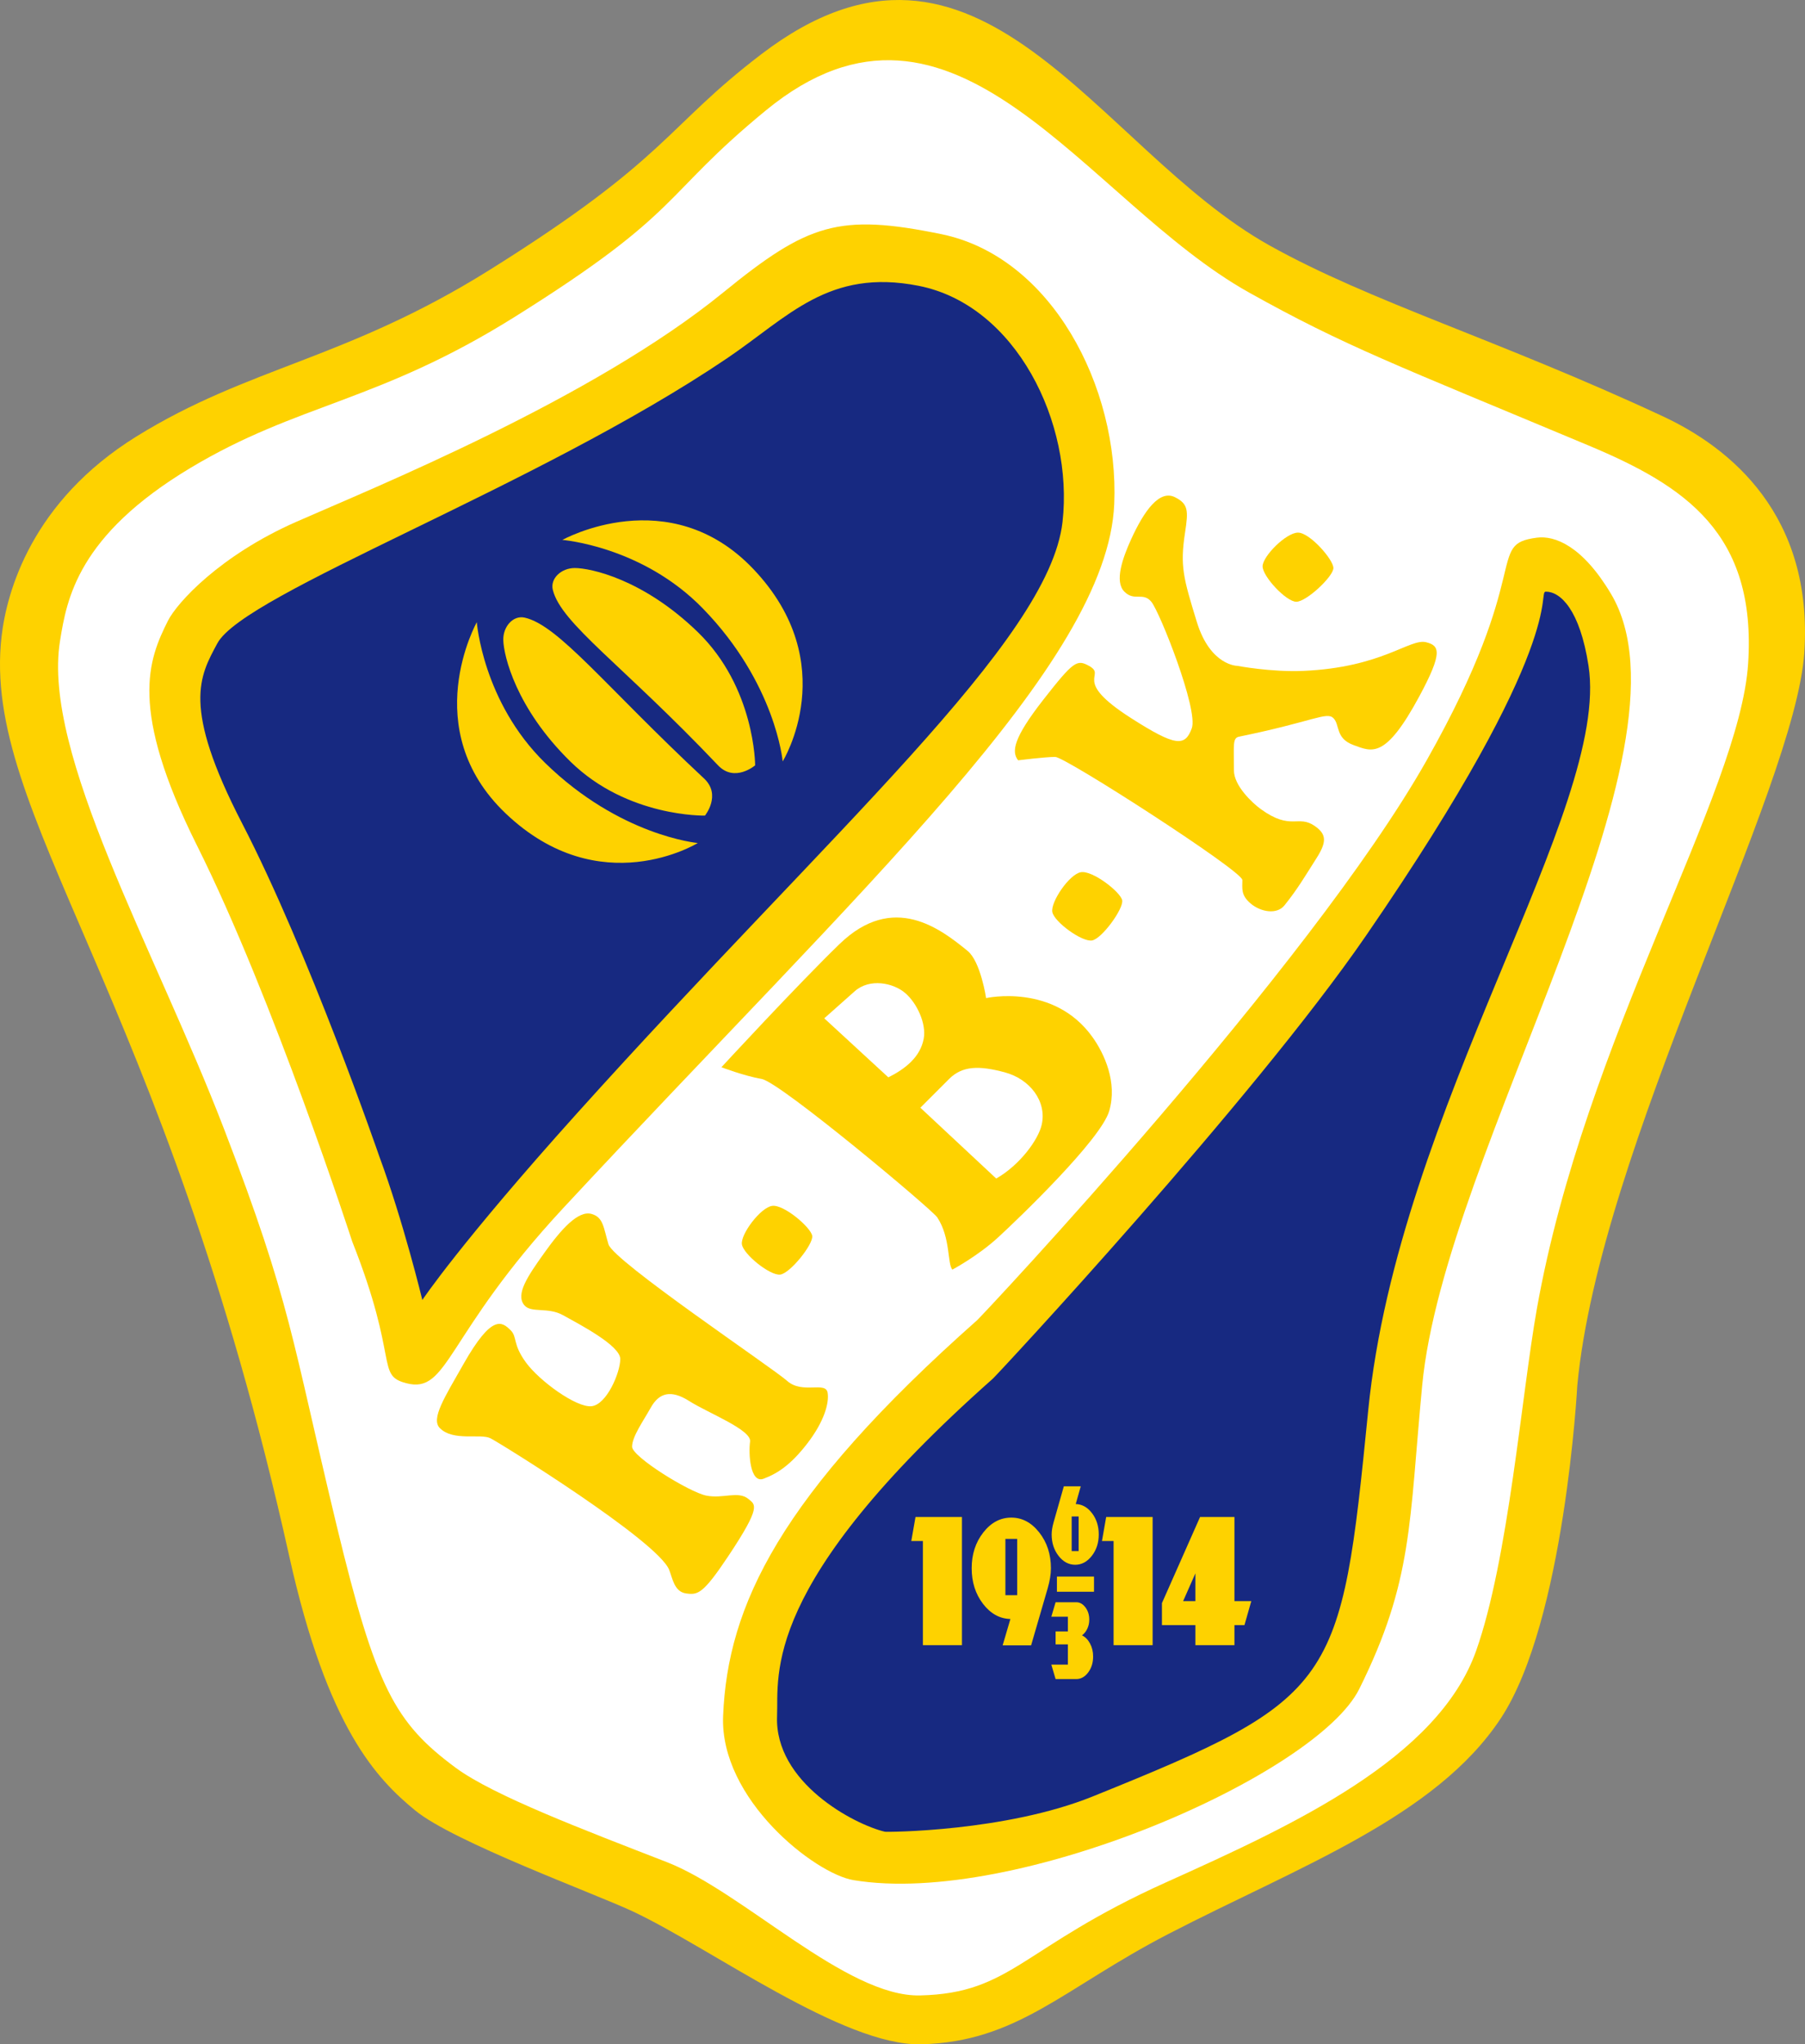 <?xml version="1.0" encoding="utf-8"?>
<!-- Generator: Adobe Illustrator 13.0.0, SVG Export Plug-In . SVG Version: 6.00 Build 14948)  -->
<!DOCTYPE svg PUBLIC "-//W3C//DTD SVG 1.0//EN" "http://www.w3.org/TR/2001/REC-SVG-20010904/DTD/svg10.dtd">
<svg version="1.0" id="Ebene_1" xmlns="http://www.w3.org/2000/svg" xmlns:xlink="http://www.w3.org/1999/xlink" x="0px" y="0px"
	 width="388.112px" height="439.409px" viewBox="0 0 388.112 439.409" enable-background="new 0 0 388.112 439.409"
	 xml:space="preserve">
<rect x="0" y="0" width="388.112" height="439.409" fill="#808080" stroke="none"/>
<path fill="#FED200" d="M272.934,52.735c21.787,12.167,49.299,20.301,84.582,36.733c14.586,6.793,32.383,21.268,30.452,50.751
	c-1.934,29.483-43.984,106.333-48.815,157.566c0,0-2.703,50.7-16.436,71.535c-14.017,21.265-43.499,31.899-71.533,46.398
	c-22.493,11.637-32.383,23.201-53.167,23.685c-16.682,0.388-45.212-20.684-61.866-28.519c-8.217-3.864-38.666-14.98-46.884-21.748
	c-8.217-6.768-18.842-17.602-27.068-54.616C35.133,212.72-4.017,175.02,0.333,136.836c1.106-9.713,6.526-29.084,28.999-43.016
	C53.5,78.837,74.408,77.308,105.218,58.054c38.666-24.167,37.71-30.554,58.482-46.401C210.582-24.114,235.717,31.953,272.934,52.735
	L272.934,52.735z"/>
<path fill="#FFFFFF" d="M268.583,62.886c20.698,11.558,31.416,15.468,72.983,32.866c20.783,8.7,36.154,18.875,34.318,46.884
	c-1.838,28.01-35.09,80.522-45.434,138.718c-3.301,18.584-6.1,53.838-13.05,73.467c-8.218,23.199-39.36,37.474-66.699,49.783
	c-31.128,14.016-33.132,23.84-52.878,24.299c-15.85,0.369-38.129-22.309-54.424-28.646c-17.401-6.768-37.307-14.283-45.433-20.301
	c-13.051-9.668-17.178-17.18-25.617-52.199c-9.668-40.117-9.668-47.369-24.167-85.068c-14.928-38.813-39.15-80.718-35.283-104.885
	c1.467-9.17,3.867-22.716,28.032-37.217c23.164-13.898,40.333-14.092,69.601-32.384c36.733-22.958,31.398-25.79,54.135-44.465
	C205.268-9.614,233.227,43.142,268.583,62.886L268.583,62.886z"/>
<path fill="#FED200" d="M36.099,133.453c-4.157,8.315-8.512,18.744,6.283,48.334c16.435,32.867,33.351,85.068,33.351,85.068
	c10.15,25.615,5.039,28.724,11.601,30.449c9.184,2.417,8.217-10.149,33.833-37.7c64.341-69.197,116.968-116.968,118.418-151.284
	c1.064-25.186-13.535-53.168-37.217-58c-21.97-4.485-28.613-2.319-46.884,12.567c-28.182,22.963-75.4,42.051-91.833,49.3
	C47.216,119.437,38.034,129.587,36.099,133.453L36.099,133.453z"/>
<path fill="#172981" d="M46.732,138.287c-3.767,7.031-7.722,13.449,5.317,38.667c14.483,28.011,29.482,71.532,29.482,71.532
	c5.221,14.114,9.281,30.935,9.281,30.935s8.12-12.182,33.253-40.117c54.718-60.818,101.502-101.5,104.399-127.117
	c2.417-21.348-10.059-46.632-30.933-50.751c-19.363-3.821-28.013,6.663-41.179,15.564C115.174,104.839,52.533,127.46,46.732,138.287
	L46.732,138.287z"/>
<path fill="#FED200" d="M330.448,115.57c-11.113,1.45-0.388,6.638-23.682,47.85c-25.132,44.466-95.583,119.389-96.667,120.352
	c-42.533,37.697-53.65,61.384-54.616,85.065c-0.732,17.896,19.706,33.899,28.032,35.283c34.898,5.801,99.569-22.62,108.752-41.084
	c11.56-23.242,10.713-35.647,13.532-65.249c4.834-50.752,60.515-136.688,40.601-170.134
	C340.258,117.337,334.313,115.065,330.448,115.57L330.448,115.57z"/>
<path fill="#172981" d="M332.385,127.168c-1.937,0,5.219,10.151-38.668,73.952c-24.392,35.461-79.367,94.449-80.234,95.214
	c-50.114,44.42-46.038,63.675-46.398,72.5c-0.586,14.316,16.62,23.338,23.192,24.886c0.392,0.093,25.901-0.005,44.667-7.581
	c52.686-21.267,53.359-23.779,59.255-83.034c6.462-64.937,52.104-129.246,47.368-159.986
	C339.703,131.024,335.504,127.168,332.385,127.168L332.385,127.168z"/>
<path fill="#FED200" d="M120.924,116.053c0,0,17.16,1.329,30.208,14.741c15.697,16.131,17.16,32.866,17.16,32.866
	s13.013-20.999-6.284-41.325C143.883,103.244,120.924,116.053,120.924,116.053L120.924,116.053z"/>
<path fill="#FED200" d="M102.52,133.742c0,0,1.297,17.161,14.684,30.237c16.101,15.727,32.833,17.222,32.833,17.222
	s-21.024,12.973-41.313-6.363C89.667,156.677,102.52,133.742,102.52,133.742L102.52,133.742z"/>
<path fill="#FED200" d="M123.583,122.094c-2.899,0-5.327,2.251-4.712,4.713c1.813,7.25,14.862,15.95,35.525,37.7
	c3.574,3.764,7.975,0,7.975,0s0-16.676-12.326-28.638C138.268,124.438,126.925,122.094,123.583,122.094L123.583,122.094z"/>
<path fill="#FED200" d="M108.218,137.583c-0.073-2.9,2.117-5.382,4.594-4.828c7.292,1.629,17.296,14.713,38.572,34.575
	c3.794,3.542,0.199,7.974,0.199,7.974s-16.67,0.414-28.936-11.611C110.926,152.206,108.301,140.923,108.218,137.583L108.218,137.583
	z"/>
<path fill="#FED200" d="M218.92,163.42c0,0,5.801-0.725,7.977-0.725c2.175,0,40.236,24.511,40.236,26.462
	c0,1.813-0.361,3.263,1.814,5.076c2.175,1.813,5.617,2.403,7.248,0.361c2.9-3.624,4.351-6.162,6.89-10.149
	c2.217-3.488,2.158-5.125-0.364-6.887c-3.625-2.538-5.075,1.086-11.599-3.625c-1.882-1.359-5.801-5.055-5.801-8.337
	c0-5.438-0.332-6.96,1.089-7.25c15.949-3.263,18.848-5.438,20.298-3.988s0.364,4.349,4.351,5.799s6.826,3.066,14.139-10.513
	c5.075-9.425,4.35-10.875,1.449-11.599c-3.518-0.88-9.426,5.437-26.462,6.162c-6.89,0.293-14.138-1.088-14.138-1.088
	s-5.801,0-8.701-9.425c-2.898-9.425-3.643-12.012-2.537-19.213c0.725-4.713,0.725-6.162-2.176-7.612
	c-3.305-1.653-6.605,2.862-9.424,9.063c-1.813,3.988-3.625,9.063-1.449,11.238c2.175,2.174,3.986,0,5.798,2.174
	c1.813,2.175,10.151,23.2,8.701,27.188c-1.45,3.987-3.457,3.953-13.05-2.175c-13.051-8.337-5.075-9.063-9.063-11.238
	c-2.565-1.4-3.264-1.088-9.787,7.25C217.834,158.707,217.473,161.607,218.92,163.42L218.92,163.42z"/>
<path fill="#FED200" d="M279.096,114.482c-2.537,0-7.612,5.076-7.612,7.25c0,2.175,5.075,7.612,7.251,7.612
	c2.173,0,7.974-5.438,7.974-7.25C286.708,120.283,281.635,114.482,279.096,114.482L279.096,114.482z"/>
<path fill="#FED200" d="M232.375,187.48c-2.493,0.481-6.512,6.426-6.102,8.562c0.415,2.135,6.428,6.511,8.564,6.1
	c2.134-0.414,6.797-6.852,6.455-8.632C240.949,191.73,234.867,186.998,232.375,187.48L232.375,187.48z"/>
<path fill="#FED200" d="M166.025,259.196c-2.512,0.361-6.813,6.106-6.502,8.26c0.309,2.153,6.107,6.814,8.26,6.504
	c2.152-0.311,7.118-6.519,6.862-8.313C174.386,263.852,168.537,258.834,166.025,259.196L166.025,259.196z"/>
<path fill="#FED200" d="M204.784,272.895c0,0,5.437-2.9,9.788-6.887c4.348-3.987,22.111-21.025,23.926-27.188
	c1.811-6.162-1.043-12.359-3.626-15.95c-8.337-11.601-22.839-8.337-22.839-8.337s-1.172-7.865-3.987-10.15
	c-5.801-4.713-15.95-12.688-27.55-1.45c-9.067,8.784-25.375,26.461-25.375,26.461s4.712,1.813,8.7,2.539
	c3.988,0.726,36.563,28.018,37.701,29.724C204.42,266.008,203.695,271.806,204.784,272.895L204.784,272.895z"/>
<path fill="#FED200" d="M99.658,293.196c-4.016,7.087-7.077,11.771-5.074,13.773c2.899,2.9,8.699,1.09,10.874,2.176
	c2.175,1.089,35.943,22.068,38.425,28.276c0.725,1.812,1.087,4.712,3.625,5.073c2.537,0.363,3.651,0.142,9.063-7.974
	c7.25-10.876,5.849-11.077,4.351-12.327c-2.177-1.811-5.438,0-9.063-0.725c-3.625-0.723-15.95-8.338-15.95-10.513
	c0-2.173,2.493-5.647,3.988-8.337c1.813-3.262,4.35-3.987,8.337-1.451c3.987,2.539,13.413,6.165,13.049,8.701
	c-0.361,2.537,0,9.063,2.9,7.975c2.9-1.087,5.8-2.898,9.425-7.61c3.625-4.714,4.712-8.701,4.35-10.876
	c-0.421-2.529-5.437,0.363-8.7-2.537c-3.262-2.9-37.337-25.737-38.425-29.363c-1.087-3.625-1.087-5.801-3.625-6.525
	c-2.875-0.82-6.525,3.262-10.15,8.338c-3.626,5.075-6.217,8.903-4.351,11.237c1.45,1.813,5.075,0.364,8.337,2.175
	c3.544,1.969,12.326,6.526,12.326,9.427c0,2.897-2.899,9.785-6.162,10.149c-3.263,0.361-11.238-5.438-14.138-9.427
	c-2.899-3.987-1.812-5.437-3.262-6.888C107.959,284.096,105.82,282.321,99.658,293.196L99.658,293.196z"/>
<path fill="#FFFFFF" d="M177.233,218.882l13.776,12.687c3.625-1.811,6.888-4.35,7.613-8.337c0.583-3.209-1.45-7.612-3.988-9.788
	c-2.538-2.174-7.612-3.262-10.875-0.363C180.496,215.982,177.233,218.882,177.233,218.882L177.233,218.882z"/>
<path fill="#FFFFFF" d="M197.896,238.095l16.312,15.225c5.075-2.9,9.063-8.337,9.788-11.599c1.11-5.006-2.537-9.788-7.975-11.238
	c-5.439-1.45-9.063-1.45-11.963,1.45S197.896,238.095,197.896,238.095L197.896,238.095z"/>
<polygon fill="#FED200" points="206.84,353.613 198.443,353.613 198.443,331.227 195.947,331.227 196.854,326.061 206.84,326.061 
	206.84,353.613 "/>
<path fill="#FED200" d="M225.969,337.08c0,1.282-0.237,2.734-0.709,4.36l-3.552,12.217h-6.118l1.665-5.664
	c-2.319-0.066-4.284-1.16-5.898-3.276c-1.616-2.116-2.425-4.663-2.425-7.637c0-2.998,0.833-5.562,2.496-7.688
	c1.664-2.129,3.672-3.193,6.022-3.193c2.334,0,4.339,1.064,6.009,3.193C225.131,331.518,225.969,334.082,225.969,337.08
	L225.969,337.08z M218.717,342.874v-12.098h-2.536v12.098H218.717L218.717,342.874z"/>
<polygon fill="#FED200" points="247.838,353.613 239.445,353.613 239.445,331.227 236.947,331.227 237.851,326.061 247.838,326.061 
	247.838,353.613 "/>
<path fill="#FED200" d="M269.055,344.143l-1.471,5.166h-2.152v4.304h-8.396v-4.304h-7.195v-4.732l8.201-18.516h7.391v18.082H269.055
	L269.055,344.143z M257.035,344.143v-5.96l-2.637,5.96H257.035L257.035,344.143z"/>
<path fill="#FED200" d="M236.254,329.819c0,1.795-0.498,3.328-1.492,4.602c-0.996,1.275-2.185,1.912-3.571,1.912
	c-1.396,0-2.591-0.637-3.581-1.912c-0.989-1.273-1.482-2.81-1.482-4.604c0-0.755,0.139-1.624,0.42-2.613l2.195-7.727h3.637
	l-1.076,3.807c1.367,0.041,2.537,0.695,3.501,1.963C235.771,326.513,236.254,328.037,236.254,329.819L236.254,329.819z
	 M231.926,333.388v-7.432h-1.494v7.432H231.926L231.926,333.388z"/>
<path fill="#FED200" d="M235.043,356.051c0,1.346-0.354,2.49-1.066,3.436c-0.713,0.947-1.568,1.421-2.566,1.421h-4.436l-0.916-3.105
	h3.557v-4.351h-2.641v-2.785h2.641v-3.172h-3.557l0.916-3.105h4.434c0.766,0,1.423,0.366,1.977,1.102
	c0.555,0.734,0.828,1.613,0.828,2.644c0,0.713-0.145,1.37-0.435,1.973c-0.29,0.605-0.669,1.069-1.133,1.399
	c0.698,0.329,1.272,0.908,1.724,1.738C234.818,354.075,235.043,355.009,235.043,356.051L235.043,356.051z"/>
<polygon fill="#FED200" points="235.233,342.133 227.26,342.133 227.26,338.87 235.233,338.87 235.233,342.133 "/>
</svg>
